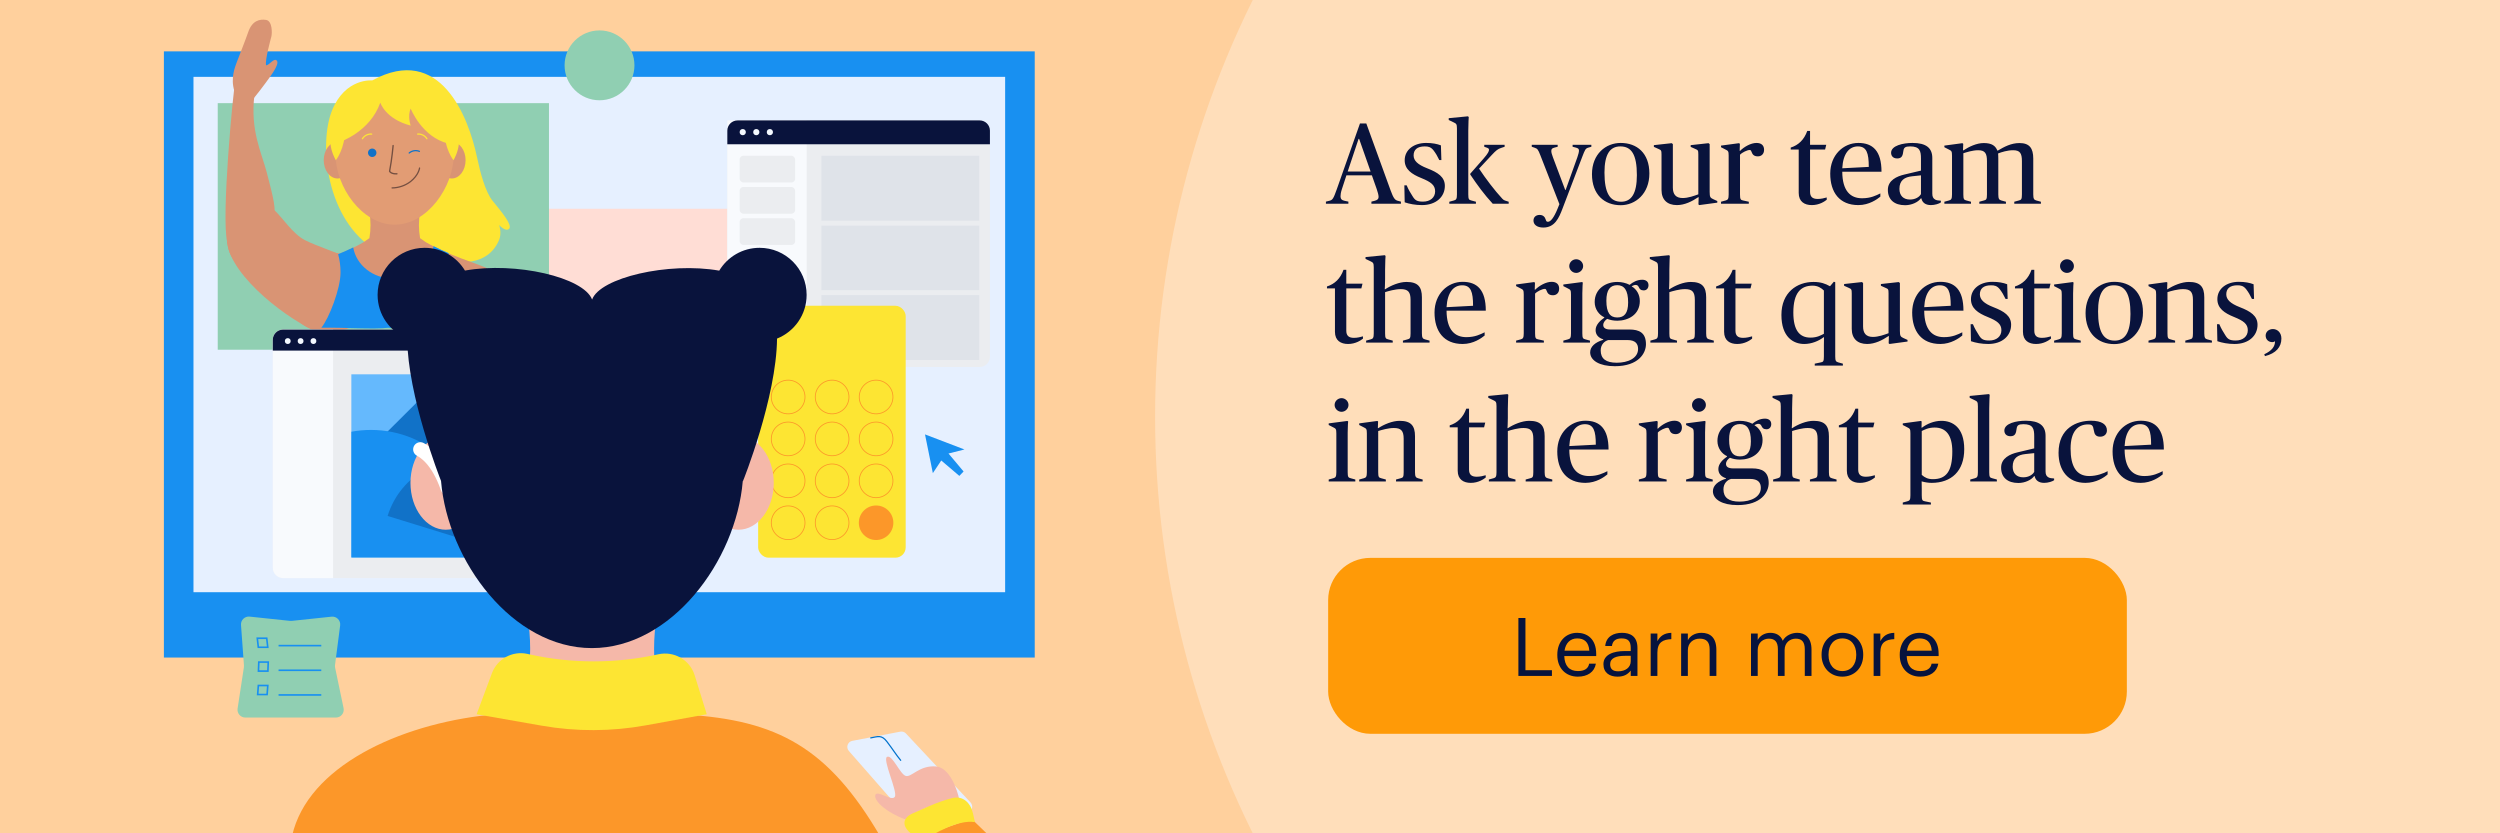 <svg width="1080" height="360" viewBox="0 0 1080 360" fill="none" xmlns="http://www.w3.org/2000/svg">
<rect x="0" y="0" width="1080" height="360" fill="#333333" stroke="none"/>
<g clip-path="url(#clip0_202_1673)">
<rect width="1080" height="360" fill="#FFD09D"/>
<circle cx="904" cy="180" r="405" fill="#FFDEBA"/>
<rect x="70.8" y="22.193" width="376.201" height="261.867" fill="#1890F1"/>
<rect x="83.582" y="33.201" width="350.635" height="222.631" fill="#E6F0FF"/>
<rect x="228.985" y="90.189" width="97.29" height="76.696" fill="#FFDDD5"/>
<path d="M397.053 356.775L418.026 351.052C419.961 350.523 420.64 348.127 419.269 346.662L391.379 316.873C390.754 316.206 389.832 315.906 388.935 316.078L368.204 320.04C366.182 320.426 365.345 322.862 366.701 324.41L394.349 355.961C395.021 356.728 396.071 357.044 397.053 356.775Z" fill="#E6F0FF"/>
<path d="M376.165 318.767C379.183 318.235 380.797 317.297 383.14 320.371C385.981 324.1 387.017 325.945 389.088 328.449" stroke="#0071CC" stroke-width="0.533" stroke-linecap="round"/>
<rect x="314.203" y="52.02" width="113.446" height="106.522" rx="4.438" fill="#EBEDF0"/>
<rect x="314.203" y="52.02" width="34.265" height="106.522" fill="#F8FAFD"/>
<path d="M314.203 56.458C314.203 54.007 316.19 52.02 318.642 52.02H423.211C425.662 52.02 427.649 54.007 427.649 56.458V62.317H314.203V56.458Z" fill="#09133C"/>
<rect x="354.858" y="97.469" width="68.174" height="27.873" fill="#DFE3E9"/>
<rect x="354.858" y="67.287" width="68.174" height="28.051" fill="#DFE3E9"/>
<rect x="319.528" y="67.287" width="23.968" height="11.54" rx="1.598" fill="#EBEDF0"/>
<rect x="319.528" y="80.781" width="23.968" height="11.54" rx="1.598" fill="#EBEDF0"/>
<rect x="319.528" y="94.273" width="23.968" height="11.54" rx="1.598" fill="#EBEDF0"/>
<rect x="354.858" y="127.473" width="68.174" height="28.051" fill="#DFE3E9"/>
<circle cx="332.577" cy="57.08" r="1.332" fill="#F4F9FF"/>
<circle cx="326.718" cy="57.08" r="1.332" fill="#F4F9FF"/>
<circle cx="320.86" cy="57.08" r="1.332" fill="#F4F9FF"/>
<rect x="94.059" y="44.562" width="143.095" height="106.522" fill="#90CFB2"/>
<circle cx="258.989" cy="28.229" r="15.091" fill="#90CFB2"/>
<rect x="327.52" y="132.088" width="63.736" height="108.83" rx="4.438" fill="#FDE533"/>
<circle cx="378.473" cy="171.501" r="7.279" stroke="#FC9729" stroke-width="0.355"/>
<circle cx="378.473" cy="189.609" r="7.279" stroke="#FC9729" stroke-width="0.355"/>
<circle cx="378.473" cy="207.718" r="7.279" stroke="#FC9729" stroke-width="0.355"/>
<circle cx="378.473" cy="225.828" r="7.457" fill="#FC9729"/>
<circle cx="340.479" cy="171.501" r="7.279" stroke="#FC9729" stroke-width="0.355"/>
<circle cx="340.479" cy="189.609" r="7.279" stroke="#FC9729" stroke-width="0.355"/>
<circle cx="340.479" cy="207.718" r="7.279" stroke="#FC9729" stroke-width="0.355"/>
<circle cx="340.479" cy="225.828" r="7.279" stroke="#FC9729" stroke-width="0.355"/>
<circle cx="359.476" cy="171.501" r="7.279" stroke="#FC9729" stroke-width="0.355"/>
<circle cx="359.476" cy="189.609" r="7.279" stroke="#FC9729" stroke-width="0.355"/>
<circle cx="359.476" cy="207.718" r="7.279" stroke="#FC9729" stroke-width="0.355"/>
<circle cx="359.476" cy="225.828" r="7.279" stroke="#FC9729" stroke-width="0.355"/>
<path d="M104.114 269.975C103.962 267.878 105.743 266.154 107.833 266.375L125.304 268.222C125.539 268.247 125.777 268.247 126.013 268.222L143.247 266.4C145.414 266.171 147.226 268.027 146.946 270.188L144.728 287.312C144.679 287.686 144.694 288.066 144.771 288.435L148.422 305.918C148.86 308.013 147.261 309.98 145.12 309.98H105.973C103.907 309.98 102.327 308.14 102.638 306.098L105.362 288.252C105.4 288.003 105.41 287.75 105.392 287.498L104.114 269.975Z" fill="#90CFB2"/>
<path d="M399.599 187.656L402.991 204.391L406.622 198.938L414.436 205.587L416.264 203.678L409.752 195.92L416.642 194.173L399.599 187.656Z" fill="#1890F1"/>
<path d="M160.817 34.744C160.817 34.744 149.113 33.541 143.399 47.819C137.686 62.098 140.662 95.174 162.64 108.26C184.618 121.346 196.339 112.835 196.339 112.835C196.339 112.835 210.398 115.984 215.607 103.669C216.898 100.614 215.607 97.181 215.607 97.181C215.607 97.181 218.378 100.309 219.891 98.873C221.481 97.353 217.192 92.141 212.781 86.729C209.7 82.953 207.455 74.563 206.059 67.876C202.434 50.692 190.243 18.614 160.817 34.744Z" fill="#FDE533"/>
<path d="M210.367 115.85C206.345 113.907 193.541 110.258 183.884 104.573L181.463 102.884C180.814 99.154 180.814 95.341 181.463 91.612C181.463 91.612 174.815 89.856 170.521 91.22C166.217 89.856 159.579 91.612 159.579 91.612C160.226 95.341 160.226 99.154 159.579 102.884L157.158 104.573C147.496 110.258 134.692 113.907 130.665 115.85C126.637 117.793 126.033 127.635 127.739 132.619C129.152 136.737 160.011 133.795 170.516 132.448C181.042 133.795 211.885 136.737 213.298 132.619C215.004 127.635 214.395 117.793 210.367 115.85Z" fill="#D99474"/>
<path d="M195.18 77.107C198.47 77.107 201.137 73.569 201.137 69.203C201.137 64.838 198.47 61.299 195.18 61.299C191.889 61.299 189.222 64.838 189.222 69.203C189.222 73.569 191.889 77.107 195.18 77.107Z" fill="#D99474"/>
<path d="M145.806 77.107C149.096 77.107 151.763 73.569 151.763 69.203C151.763 64.838 149.096 61.299 145.806 61.299C142.515 61.299 139.848 64.838 139.848 69.203C139.848 73.569 142.515 77.107 145.806 77.107Z" fill="#D99474"/>
<path d="M196.038 66.607C196.038 80.716 184.604 97.051 170.49 97.051C156.376 97.051 144.947 80.738 144.947 66.607C144.897 63.222 145.521 59.861 146.783 56.718C148.044 53.577 149.918 50.717 152.295 48.305C154.672 45.894 157.505 43.979 160.629 42.672C163.753 41.364 167.106 40.691 170.492 40.691C173.879 40.691 177.232 41.364 180.356 42.672C183.48 43.979 186.313 45.894 188.69 48.305C191.067 50.717 192.941 53.577 194.202 56.718C195.464 59.861 196.088 63.222 196.038 66.607Z" fill="#E29C74"/>
<path d="M158.974 65.993C158.973 66.355 159.079 66.708 159.279 67.009C159.479 67.31 159.764 67.545 160.098 67.684C160.432 67.824 160.799 67.861 161.154 67.791C161.509 67.721 161.835 67.547 162.091 67.292C162.347 67.037 162.522 66.711 162.593 66.357C162.664 66.002 162.628 65.635 162.49 65.301C162.351 64.967 162.117 64.681 161.817 64.48C161.516 64.279 161.163 64.172 160.801 64.172C160.561 64.171 160.324 64.218 160.102 64.309C159.88 64.4 159.679 64.534 159.509 64.703C159.339 64.873 159.205 65.073 159.113 65.295C159.021 65.516 158.974 65.753 158.974 65.993Z" fill="#1172C8"/>
<path fill-rule="evenodd" clip-rule="evenodd" d="M160.546 58.199C159.809 58.141 159.07 58.286 158.409 58.616C157.747 58.947 157.188 59.451 156.792 60.075C156.71 60.204 156.539 60.242 156.41 60.16C156.281 60.078 156.242 59.907 156.324 59.778C156.775 59.069 157.41 58.497 158.161 58.121C158.912 57.746 159.751 57.582 160.588 57.647C160.741 57.658 160.855 57.791 160.843 57.944C160.831 58.096 160.698 58.21 160.546 58.199Z" fill="#FDE533"/>
<path fill-rule="evenodd" clip-rule="evenodd" d="M180.396 57.645C181.233 57.579 182.071 57.743 182.822 58.119C183.572 58.494 184.206 59.068 184.655 59.777C184.737 59.906 184.698 60.077 184.569 60.159C184.44 60.24 184.269 60.202 184.187 60.073C183.792 59.449 183.234 58.944 182.574 58.614C181.914 58.283 181.175 58.139 180.439 58.197C180.287 58.209 180.153 58.095 180.141 57.943C180.13 57.79 180.243 57.657 180.396 57.645Z" fill="#FDE533"/>
<path fill-rule="evenodd" clip-rule="evenodd" d="M176.591 65.886C177.232 65.344 178.008 64.986 178.837 64.852C179.665 64.719 180.515 64.813 181.293 65.126C181.435 65.183 181.504 65.345 181.446 65.487C181.389 65.628 181.228 65.697 181.086 65.64C180.401 65.365 179.654 65.281 178.925 65.399C178.196 65.517 177.513 65.831 176.949 66.308C176.832 66.407 176.658 66.392 176.559 66.276C176.46 66.159 176.475 65.985 176.591 65.886Z" fill="#1172C8"/>
<path fill-rule="evenodd" clip-rule="evenodd" d="M181.274 72.301C181.426 72.317 181.536 72.453 181.52 72.605L181.244 72.576C181.52 72.605 181.52 72.605 181.52 72.605L181.52 72.607L181.519 72.61L181.518 72.619C181.517 72.626 181.516 72.636 181.514 72.65C181.51 72.676 181.505 72.713 181.496 72.761C181.479 72.858 181.45 72.995 181.405 73.168C181.313 73.515 181.154 74.002 180.877 74.58C180.325 75.736 179.309 77.248 177.455 78.703L177.45 78.706C175.121 80.459 172.294 81.424 169.379 81.463C169.226 81.465 169.1 81.343 169.098 81.19C169.096 81.037 169.219 80.911 169.371 80.909C172.168 80.872 174.88 79.946 177.115 78.266C178.896 76.868 179.859 75.426 180.378 74.341C180.637 73.798 180.786 73.344 180.869 73.028C180.911 72.87 180.936 72.746 180.951 72.664C180.958 72.623 180.963 72.592 180.966 72.572C180.967 72.562 180.968 72.555 180.969 72.551L180.969 72.547C180.985 72.395 181.122 72.284 181.274 72.301Z" fill="#744F41"/>
<path d="M145.08 69.209C145.08 69.209 149.067 64.398 149.161 55.492C149.255 46.586 137.871 56.3 145.08 69.209Z" fill="#FDE533"/>
<path d="M195.916 69.209C195.916 69.209 191.924 64.398 191.83 55.492C191.736 46.586 203.125 56.3 195.916 69.209Z" fill="#FDE533"/>
<path fill-rule="evenodd" clip-rule="evenodd" d="M169.845 62.583C170.006 62.597 170.126 62.738 170.113 62.9L169.82 62.875L169.528 62.851C169.541 62.69 169.683 62.57 169.845 62.583ZM168.613 73.928C169.124 71.245 169.497 68.507 169.744 66.433C169.868 65.38 169.961 64.498 170.022 63.878C170.052 63.568 170.075 63.324 170.09 63.157C170.098 63.074 170.103 63.009 170.107 62.966L170.111 62.917L170.113 62.9C170.113 62.9 170.113 62.9 169.82 62.875L169.528 62.851L169.527 62.867L169.522 62.915C169.519 62.958 169.513 63.021 169.506 63.104C169.491 63.27 169.468 63.512 169.438 63.82C169.377 64.437 169.285 65.316 169.161 66.363C168.912 68.46 168.534 71.229 168.015 73.929C168.003 73.99 168.011 74.053 168.037 74.109L168.303 73.985C168.037 74.109 168.037 74.109 168.037 74.109L168.038 74.11L168.038 74.111L168.039 74.113L168.043 74.12C168.045 74.124 168.048 74.13 168.052 74.138C168.06 74.152 168.07 74.171 168.084 74.193C168.112 74.237 168.152 74.297 168.209 74.366C168.323 74.503 168.501 74.677 168.765 74.843C169.295 75.176 170.152 75.462 171.498 75.385C171.66 75.375 171.784 75.237 171.774 75.075C171.765 74.913 171.626 74.79 171.465 74.799C170.219 74.871 169.487 74.604 169.077 74.346C168.87 74.216 168.739 74.085 168.662 73.992C168.642 73.968 168.626 73.947 168.613 73.928Z" fill="#744F41"/>
<path d="M146.823 61.304C146.823 61.304 159.869 57.014 164.276 44.338C164.276 44.338 166.491 51.412 177.416 54.257C177.416 54.257 175.943 50.123 177.416 46.912C177.416 46.912 182.283 59.294 193.673 62.007C205.062 64.719 194.686 45.622 188.623 41.77C182.56 37.917 178.318 36.44 171.458 36.44C164.597 36.44 147.92 44.465 145.904 55.636C143.889 66.806 146.823 61.304 146.823 61.304Z" fill="#FDE533"/>
<path d="M142.378 108.973C132.413 108.803 124.197 116.742 124.027 126.706C123.856 136.671 131.66 143.434 141.625 143.604C151.589 143.775 159.941 137.289 160.111 127.324C160.282 117.36 152.342 109.144 142.378 108.973Z" fill="#D99474"/>
<circle r="4.744" transform="matrix(-0.779 -0.627 -0.627 0.779 105.983 38.036)" fill="#D99474"/>
<path d="M99.956 97.64C96.313 104.087 98.672 112.314 105.223 116.016C111.775 119.717 120.038 117.492 123.681 111.046C127.324 104.599 124.965 96.372 118.414 92.67C111.862 88.969 103.598 91.194 99.956 97.64Z" fill="#D99474"/>
<path d="M131.846 103.798C136.955 106.367 146.363 109.379 150.633 111.56C150.746 125.609 148.472 148.614 135.1 142.453C121.728 136.292 96.581 116.471 98.09 101.872L118.127 90.381C122.12 93.997 126.394 101.057 131.846 103.798Z" fill="#D99474"/>
<path d="M99.415 106.236C94.899 107.267 99.178 55.305 101.205 38.016L109.922 41.015C108.009 56.319 113.015 66.023 115.206 74.372C117.929 84.744 119.868 92.176 117.648 92.837L99.415 106.236Z" fill="#D99474"/>
<path d="M117.235 15.784C116.949 16.905 114.391 26.033 114.951 28.227C116.482 28.129 118.358 24.821 119.599 26.199C121.081 27.845 115.615 34.507 114.576 36.049C113.745 37.283 110.754 41.042 109.363 42.767L101.241 39.289C99.478 33.661 101.656 28.665 102.241 26.993C102.825 25.32 105.55 18.685 107.263 13.771C108.975 8.858 112.205 8.175 114.95 8.603C117.695 9.031 117.592 14.384 117.235 15.784Z" fill="#D99474"/>
<path d="M192.682 117.752C192.674 114.915 193.06 112.091 193.827 109.36C191.642 108.433 189.429 107.423 187.288 106.324C186.26 114.228 178.869 120.355 169.897 120.355C161.14 120.355 153.888 114.516 152.588 106.89C150.441 107.95 148.24 108.922 146.088 109.81C146.773 112.401 147.117 115.071 147.111 117.752C147.111 124.595 142.171 137.568 138.797 141.586C148.837 141.409 161.665 142.369 167.723 141.586C173.542 142.341 191.987 141.359 201.822 141.586C198.443 137.596 192.682 124.579 192.682 117.752Z" fill="#1890F1"/>
<path d="M111.596 279.622L111.145 275.716H115.224L115.675 279.622H111.596Z" stroke="#1890F1" stroke-width="0.71"/>
<path d="M111.648 289.919L111.799 286.013H115.881L115.731 289.919H111.648Z" stroke="#1890F1" stroke-width="0.71"/>
<path d="M111.307 300.038L111.608 296.132H115.689L115.389 300.038H111.307Z" stroke="#1890F1" stroke-width="0.71"/>
<path d="M120.333 278.91H138.797" stroke="#1890F1" stroke-width="0.71"/>
<path d="M120.333 289.562H138.797" stroke="#1890F1" stroke-width="0.71"/>
<path d="M120.333 300.217H138.797" stroke="#1890F1" stroke-width="0.71"/>
<rect x="117.847" y="142.387" width="113.563" height="107.347" rx="4.438" fill="#EBEDF0"/>
<path d="M117.847 146.825C117.847 144.374 119.834 142.387 122.285 142.387H143.885V249.734H122.285C119.834 249.734 117.847 247.746 117.847 245.295V146.825Z" fill="#F8FAFD"/>
<path d="M117.847 146.825C117.847 144.374 119.834 142.387 122.285 142.387H231.409V151.458H117.847V146.825Z" fill="#09133C"/>
<rect x="151.782" y="161.705" width="122.298" height="79.124" fill="#65B9FD"/>
<path d="M191.068 199.733L180.838 209.921L153.629 200.166L191.068 162.883C201.274 173.046 201.274 189.569 191.068 199.733Z" fill="#1172C8"/>
<path fill-rule="evenodd" clip-rule="evenodd" d="M205.482 240.832H151.803V186.507C154.551 185.996 157.384 185.729 160.28 185.729C185.732 185.729 206.365 206.361 206.365 231.813C206.365 234.9 206.061 237.915 205.482 240.832Z" fill="#1890F1"/>
<path d="M234.041 243.476C235.392 239.103 235.87 234.508 235.445 229.951C235.021 225.394 233.703 220.965 231.567 216.918C229.432 212.87 226.519 209.283 222.997 206.361C219.475 203.439 215.412 201.239 211.039 199.887C206.667 198.535 202.071 198.058 197.514 198.483C192.957 198.907 188.529 200.225 184.481 202.361C180.434 204.496 176.846 207.409 173.924 210.931C171.002 214.453 168.802 218.516 167.451 222.889L200.746 233.182L234.041 243.476Z" fill="#1172C8"/>
<circle cx="135.403" cy="147.342" r="1.26" fill="#F4F9FF"/>
<circle cx="129.859" cy="147.342" r="1.26" fill="#F4F9FF"/>
<circle cx="124.315" cy="147.342" r="1.26" fill="#F4F9FF"/>
<path d="M253.119 419.875L369.374 393.425L384.774 369.366C361.961 326.935 340.834 312.909 303.285 309.261L253.119 304.299L207.504 309.261C168.712 314.241 130.364 333.237 125.659 363.862L136.887 393.425L253.119 419.875Z" fill="#FC9729"/>
<path d="M294.674 301.799C293.086 300.932 291.526 300.051 290.008 299.156L283.811 294.809C282.148 285.216 282.148 275.407 283.811 265.814C283.811 265.814 266.792 261.296 255.801 264.791C244.767 261.296 227.791 265.814 227.791 265.814C229.444 275.408 229.444 285.215 227.791 294.809L221.579 299.156C220.062 300.065 218.501 300.946 216.913 301.813L255.787 290.448L294.674 301.799Z" fill="#F5B8A9"/>
<path d="M318.997 228.846C327.429 228.846 334.265 219.784 334.265 208.606C334.265 197.429 327.429 188.367 318.997 188.367C310.564 188.367 303.729 197.429 303.729 208.606C303.729 219.784 310.564 228.846 318.997 228.846Z" fill="#F5B8A9"/>
<path d="M192.59 228.846C201.023 228.846 207.859 219.784 207.859 208.606C207.859 197.429 201.023 188.367 192.59 188.367C184.158 188.367 177.322 197.429 177.322 208.606C177.322 219.784 184.158 228.846 192.59 228.846Z" fill="#F5B8A9"/>
<path d="M181.583 194.137C183.181 195.024 189.04 198.22 193.389 210.736" stroke="white" stroke-width="6.214" stroke-linecap="round"/>
<path d="M183.448 107.055C190.833 107.055 197.299 110.993 200.859 116.884C222.751 112.95 252.182 119.808 255.789 129.414C259.14 120.008 288.726 113.033 310.709 116.918C314.265 111.008 320.741 107.055 328.141 107.055C339.367 107.055 348.469 116.156 348.469 127.383C348.469 135.945 343.175 143.27 335.683 146.266C335.427 171.773 321.009 207.821 320.966 207.821C320.937 207.824 320.908 207.828 320.878 207.831C317.963 242.493 289.895 279.976 255.706 279.976C221.487 279.976 193.399 242.479 190.525 207.748C189.815 205.952 176.155 171.102 175.906 146.266C168.414 143.27 163.12 135.945 163.12 127.383C163.12 116.156 172.221 107.055 183.448 107.055Z" fill="#09133C"/>
<path d="M212.509 290.84C214.83 284.612 221.387 281.05 227.875 282.491L228.774 282.691C247.037 286.75 266.142 286.711 284.406 282.653C291.17 281.15 298.03 285.068 300.085 291.685L305.326 308.56L278.968 313.352C264.109 316.054 248.889 316.101 234.014 313.491L205.905 308.56L212.509 290.84Z" fill="#FDE533"/>
<path d="M414.423 345.486C402.918 346.48 394.184 351.581 391.254 354.008C383.354 351.256 377.495 346.107 378.116 343.533C378.738 340.959 385.129 346.373 386.549 344.243C387.97 342.113 380.957 327.821 383.265 326.933C385.573 326.046 388.769 334.39 391.254 335.189C393.74 335.988 397.113 330.484 404.392 331.105C410.215 331.602 413.506 340.899 414.423 345.486Z" fill="#F5B8A9"/>
<path d="M430.401 364.039L420.814 354.807L419.483 353.742L401.108 360.222L398.622 364.039H430.401Z" fill="#FC9729"/>
<path d="M401.019 348.415C404.91 346.696 408.426 345.514 411.293 344.781C415.918 343.6 419.283 346.739 420.326 351.397L421.169 355.162C413.926 353.954 403.475 360.103 398.001 363.595L393.611 360.12C389.655 356.988 389.663 353.429 394.276 351.385C396.143 350.558 398.389 349.577 401.019 348.415Z" fill="#FDE533"/>
<rect x="573.76" y="241" width="345.04" height="76" rx="18.24" fill="#FF9A07"/>
<path d="M655.945 292H670.435V289.515H658.99V266.975H655.945V292ZM681.613 292.315C685.743 292.315 688.788 290.39 689.418 286.715H686.513C686.128 288.85 684.483 289.9 681.648 289.9C677.903 289.9 675.908 287.59 675.768 283.425H689.558V282.48C689.558 275.935 685.568 273.38 681.333 273.38C676.293 273.38 672.758 277.23 672.758 282.76V283.04C672.758 288.675 676.433 292.315 681.613 292.315ZM675.873 281.08C676.363 277.825 678.358 275.795 681.333 275.795C684.343 275.795 686.303 277.3 686.583 281.08H675.873ZM698.772 292.315C701.467 292.315 703.112 291.405 704.477 289.69V292H707.382V279.925C707.382 274.815 704.197 273.38 700.697 273.38C697.162 273.38 693.837 274.92 693.452 279.085H696.357C696.637 276.845 698.037 275.795 700.557 275.795C703.357 275.795 704.477 277.02 704.477 279.925V281.255H701.852C697.162 281.255 692.682 282.69 692.682 286.925C692.682 290.67 695.377 292.315 698.772 292.315ZM699.052 290.005C696.497 290.005 695.587 288.815 695.587 286.925C695.587 284.23 698.282 283.32 701.957 283.32H704.477V285.595C704.477 288.43 702.132 290.005 699.052 290.005ZM713.088 292H715.993V281.955C715.993 277.44 718.338 276.285 722.013 276.11V273.38C718.723 273.485 717.148 274.92 715.993 276.985V273.695H713.088V292ZM726.247 292H729.152V280.905C729.152 277.615 731.567 275.9 734.262 275.9C737.202 275.9 738.567 277.335 738.567 280.555V292H741.472V280.765C741.472 275.445 738.812 273.38 735.032 273.38C732.022 273.38 729.992 274.885 729.152 276.6V273.695H726.247V292ZM756.428 292H759.333V280.8C759.333 277.51 761.783 275.9 764.163 275.9C766.683 275.9 768.048 277.23 768.048 280.45V292H770.953V280.8C770.953 277.51 773.403 275.9 775.783 275.9C778.303 275.9 779.668 277.23 779.668 280.45V292H782.573V280.66C782.573 275.34 779.703 273.38 776.413 273.38C774.138 273.38 771.408 274.43 770.148 276.81C769.203 274.36 767.138 273.38 764.793 273.38C762.168 273.38 760.173 274.78 759.333 276.495V273.695H756.428V292ZM795.913 289.9C792.203 289.9 789.928 287.17 789.928 283.005V282.725C789.928 278.525 792.238 275.795 795.913 275.795C799.553 275.795 801.898 278.525 801.898 282.76V283.005C801.898 287.135 799.588 289.9 795.913 289.9ZM795.878 292.315C801.093 292.315 804.908 288.5 804.908 282.97V282.69C804.908 277.195 801.093 273.38 795.913 273.38C790.733 273.38 786.918 277.23 786.918 282.725V283.005C786.918 288.36 790.663 292.315 795.878 292.315ZM809.406 292H812.311V281.955C812.311 277.44 814.656 276.285 818.331 276.11V273.38C815.041 273.485 813.466 274.92 812.311 276.985V273.695H809.406V292ZM829.543 292.315C833.673 292.315 836.718 290.39 837.348 286.715H834.443C834.058 288.85 832.413 289.9 829.578 289.9C825.833 289.9 823.838 287.59 823.698 283.425H837.488V282.48C837.488 275.935 833.498 273.38 829.263 273.38C824.223 273.38 820.688 277.23 820.688 282.76V283.04C820.688 288.675 824.363 292.315 829.543 292.315ZM823.803 281.08C824.293 277.825 826.288 275.795 829.263 275.795C832.273 275.795 834.233 277.3 834.513 281.08H823.803Z" fill="#07133D"/>
<path d="M572.8 88H582.5V87.1L580.85 86.75C579.65 86.5 579.1 85.95 579.1 84.8C579.1 84.1 579.25 83.05 579.7 81.7L581.65 75.75H592.65L594.75 81.7C595.2 83 595.55 84.3 595.55 85.05C595.55 85.9 595.15 86.4 593.85 86.75L592.45 87.1V88H605.2V87.1L603.85 86.75C602.6 86.4 602 85.7 600.7 82.15L590.25 53.35H587.5L577.55 81.6C576 86 575.65 86.4 574.25 86.75L572.8 87.1V88ZM586.9 60H587.15L592.1 74.1H582.2L586.9 60ZM614.277 88.6C620.427 88.6 624.177 85 624.177 80.3C624.177 76.45 621.177 74.5 616.527 72.7C612.427 71.1 610.677 69.4 610.677 67.15C610.677 64.7 612.227 63.25 615.477 63.25C616.977 63.25 618.077 63.45 619.277 64.95C620.227 66.2 620.977 67.45 621.777 69.15H622.677L622.477 62.8C620.777 62.15 618.777 61.75 616.077 61.75C610.927 61.75 606.827 64.6 606.827 69.25C606.827 73.15 609.827 75.25 614.077 76.95C618.127 78.6 619.977 79.95 619.977 82.65C619.977 85.4 617.777 87.1 614.777 87.1C612.177 87.1 611.327 86.55 610.277 84.85C609.277 83.25 608.477 82 607.677 80.05H606.677L606.827 87.4C608.827 88.1 611.477 88.6 614.277 88.6ZM644.85 88H651.75V87.15L650.35 86.7C649.8 86.55 649.45 86.35 649 85.85C645.65 82.25 641.8 77.15 638.95 72.85L644.4 67C646.35 64.9 647.1 64.35 648.5 63.9L650 63.4V62.55H641.2V63.4L641.9 63.65C642.9 63.95 643.25 64.2 643.25 64.7C643.25 65.3 642.9 66.2 640.95 68.45L635.15 75.05V75.4C638.35 80.15 641.05 83.85 644.85 88ZM626.1 88H637.6V87.15L635.6 86.6C634.6 86.35 634.3 86.1 634.3 84V56.5C634.3 53.15 634.5 50.55 634.5 50.55L634.15 50.25L625.85 51.05V51.85L627.95 52.85C629.05 53.4 629.4 53.5 629.4 55.5V84C629.4 85.95 629.05 86.35 628.1 86.6L626.1 87.15V88ZM666.716 98.3C671.666 98.3 673.466 94.2 675.066 89.95L683.566 67.65C684.666 64.8 684.916 64.15 686.066 63.8L687.466 63.4V62.55H679.366V63.4L680.716 63.75C681.616 64 682.116 64.2 682.116 65.05C682.116 65.65 681.866 66.65 681.416 67.95L676.366 82.05H676.166L670.866 67.95C670.416 66.75 670.166 65.9 670.166 65.25C670.166 64.35 670.466 64.05 671.566 63.75L672.916 63.4V62.55H661.716V63.4L662.916 63.8C664.216 64.25 664.416 64.5 665.466 67.15L673.666 88.2L672.916 90.05C671.266 94.15 669.816 95.8 668.766 95.8C668.116 95.8 668.016 95.65 667.766 94.9C667.416 93.75 666.666 92.85 665.116 92.85C663.566 92.85 662.466 93.75 662.466 95.3C662.466 96.95 663.866 98.3 666.716 98.3ZM700.13 88.65C706.53 88.65 712.53 83.7 712.53 74.95C712.53 66.1 707.13 61.75 700.13 61.75C693.73 61.75 687.73 66.5 687.73 75.25C687.73 84.1 693.13 88.65 700.13 88.65ZM700.33 87.15C695.53 87.15 693.13 83.5 693.13 74.55C693.13 66.6 695.53 63.25 699.98 63.25C704.78 63.25 707.13 66.7 707.13 75.65C707.13 83.6 704.78 87.15 700.33 87.15ZM724.424 88.6C727.824 88.6 731.024 86.95 733.624 85.2H733.824L733.724 88.3L734.074 88.6L741.874 87.55V86.85L740.024 86C738.874 85.45 738.574 85.15 738.574 82.9V62.25L738.074 61.85L730.374 62.7V63.45L732.374 64.35C733.524 64.85 733.674 64.9 733.674 66.75V83.95C731.874 84.6 729.324 85.55 726.924 85.55C723.974 85.55 722.674 83.95 722.674 81.05V62.25L722.174 61.85L714.474 62.7V63.45L716.474 64.35C717.574 64.85 717.774 64.9 717.774 66.75V82.05C717.774 86.3 720.274 88.6 724.424 88.6ZM743.482 88H755.482V87.15L752.982 86.6C751.982 86.4 751.682 86.1 751.682 84V66.85C752.582 65.85 754.832 64.8 755.832 64.8C756.282 64.8 756.432 64.95 756.682 65.65C757.082 66.7 757.632 67.55 759.432 67.55C760.882 67.55 762.082 66.55 762.082 64.7C762.082 62.8 760.882 61.75 758.832 61.75C756.382 61.75 753.482 63.4 751.732 65.15H751.532L751.632 62.15L751.282 61.85L743.482 62.9V63.6L745.332 64.55C746.532 65.15 746.782 65.25 746.782 67.25V84C746.782 85.95 746.432 86.35 745.482 86.6L743.482 87.15V88ZM782.692 88.6C785.992 88.6 788.242 87 789.142 86.3V85.3C788.142 85.6 786.692 85.95 785.242 85.95C782.992 85.95 781.942 85 781.942 82.85V64.6H788.442L788.942 62.55H781.942V56.55H780.742C779.392 60.35 776.942 62.7 773.592 63.75V64.6H777.042V83.35C777.042 87.15 779.592 88.6 782.692 88.6ZM802.81 88.6C807.51 88.6 810.96 86.05 812.31 84.95V83.55C810.46 84.45 808.16 85.65 804.41 85.65C799.36 85.65 795.91 82.45 795.86 74.2H812.81C812.81 65.15 809.01 61.75 802.81 61.75C796.31 61.75 790.66 67 790.66 75C790.66 83.1 794.66 88.6 802.81 88.6ZM802.61 63.25C806.36 63.25 807.31 66.1 807.31 72.1L795.86 72.7C796.21 66.2 798.96 63.25 802.61 63.25ZM823.005 88.65C825.855 88.65 828.605 87.35 829.805 85.7H830.055C830.355 87.35 831.655 88.6 834.155 88.6C835.855 88.6 837.705 88 838.455 87.45V86.7C837.405 86.65 836.605 86.55 836.055 86.25C835.105 85.75 834.755 84.95 834.755 83.65V68.25C834.755 63.95 832.105 61.75 826.205 61.75C822.105 61.75 816.955 62.9 816.955 66C816.955 67.25 817.705 68.45 819.605 68.45C821.755 68.45 822.005 67 822.255 65.2C822.455 63.75 823.055 63.25 825.205 63.25C829.355 63.25 829.855 65.2 829.855 68.55V73.7L822.705 75.4C819.455 76.15 815.555 77.9 815.555 82C815.555 86.3 818.405 88.65 823.005 88.65ZM825.105 86.2C822.255 86.2 820.555 84.5 820.555 81.6C820.555 77.85 822.805 76.5 826.055 76.15L829.855 75.75V83.85C829.155 85.1 827.455 86.2 825.105 86.2ZM839.967 88H851.467V87.15L849.467 86.6C848.467 86.35 848.167 86.1 848.167 84V66.2C849.617 65.75 852.167 64.9 854.567 64.9C857.567 64.9 858.367 66.3 858.367 69.6V84C858.367 86.1 858.067 86.35 857.067 86.6L855.067 87.15V88H866.567V87.15L864.567 86.6C863.667 86.35 863.267 85.95 863.267 84V68.5C863.267 67.4 863.217 66.8 863.167 66.3C864.667 65.7 867.267 64.9 869.667 64.9C872.667 64.9 873.467 66.25 873.467 69.6V84C873.467 86.1 873.167 86.35 872.167 86.6L870.167 87.15V88H881.667V87.15L879.667 86.6C878.767 86.35 878.367 85.95 878.367 84V68.5C878.367 64 876.717 61.8 872.417 61.8C868.767 61.8 865.767 63.45 863.067 65.05H862.867C862.017 63 860.517 61.8 856.967 61.8C853.917 61.8 850.667 63.35 848.217 64.95H848.017L848.117 62.15L847.767 61.85L839.967 62.9V63.6L841.817 64.55C843.017 65.15 843.267 65.25 843.267 67.25V84C843.267 85.95 842.917 86.35 841.967 86.6L839.967 87.15V88ZM582.35 148.6C585.65 148.6 587.9 147 588.8 146.3V145.3C587.8 145.6 586.35 145.95 584.9 145.95C582.65 145.95 581.6 145 581.6 142.85V124.6H588.1L588.6 122.55H581.6V116.55H580.4C579.05 120.35 576.6 122.7 573.25 123.75V124.6H576.7V143.35C576.7 147.15 579.25 148.6 582.35 148.6ZM590.162 148H601.662V147.15L599.662 146.6C598.662 146.35 598.362 146.1 598.362 144V126.2C599.812 125.75 602.712 124.9 605.112 124.9C608.212 124.9 609.362 126.05 609.362 129.55V144C609.362 146.1 609.062 146.35 608.062 146.6L606.062 147.15V148H617.562V147.15L615.562 146.6C614.662 146.35 614.262 145.95 614.262 144V128.45C614.262 123.95 612.562 121.8 607.612 121.8C604.462 121.8 600.862 123.35 598.412 124.95H598.212C598.212 124.95 598.362 122.8 598.362 120.55V116.5C598.362 113.15 598.562 110.55 598.562 110.55L598.212 110.25L589.912 111.05V111.85L592.012 112.85C593.112 113.4 593.462 113.5 593.462 115.5V144C593.462 145.95 593.112 146.35 592.162 146.6L590.162 147.15V148ZM631.863 148.6C636.563 148.6 640.013 146.05 641.363 144.95V143.55C639.513 144.45 637.213 145.65 633.463 145.65C628.413 145.65 624.963 142.45 624.912 134.2H641.863C641.863 125.15 638.063 121.75 631.863 121.75C625.363 121.75 619.713 127 619.713 135C619.713 143.1 623.713 148.6 631.863 148.6ZM631.663 123.25C635.413 123.25 636.363 126.1 636.363 132.1L624.912 132.7C625.263 126.2 628.013 123.25 631.663 123.25ZM654.957 148H666.957V147.15L664.457 146.6C663.457 146.4 663.157 146.1 663.157 144V126.85C664.057 125.85 666.307 124.8 667.307 124.8C667.757 124.8 667.907 124.95 668.157 125.65C668.557 126.7 669.107 127.55 670.907 127.55C672.357 127.55 673.557 126.55 673.557 124.7C673.557 122.8 672.357 121.75 670.307 121.75C667.857 121.75 664.957 123.4 663.207 125.15H663.007L663.107 122.15L662.757 121.85L654.957 122.9V123.6L656.807 124.55C658.007 125.15 658.257 125.25 658.257 127.25V144C658.257 145.95 657.907 146.35 656.957 146.6L654.957 147.15V148ZM675.367 148H686.867V147.15L684.867 146.6C683.867 146.35 683.567 146.1 683.567 144V126.75C683.567 124.2 683.767 122.05 683.767 122.05L683.417 121.85L675.367 122.9V123.6L677.217 124.55C678.417 125.15 678.667 125.25 678.667 127.25V144C678.667 145.95 678.317 146.35 677.367 146.6L675.367 147.15V148ZM680.917 117.9C682.567 117.9 683.917 116.5 683.917 114.95C683.917 113.35 682.567 112 680.917 112C679.267 112 677.917 113.35 677.917 114.95C677.917 116.5 679.267 117.9 680.917 117.9ZM697.601 158.2C707.851 158.2 711.051 152.6 711.051 148.7C711.051 143.75 708.151 142.35 703.901 142.35H695.701C693.601 142.35 692.601 141.65 692.601 140.4C692.601 139.2 693.551 138.25 694.301 137.75C695.601 138.25 697.001 138.55 698.651 138.55C703.351 138.55 708.401 135.95 708.401 130.05C708.401 127.25 707.001 124.95 704.951 123.75V123.6C706.251 122.9 707.401 122.85 707.901 123.95C708.301 124.85 708.801 125.45 710.101 125.45C711.401 125.45 712.151 124.45 712.151 123.2C712.151 121.65 711.001 120.85 709.451 120.85C707.251 120.85 705.351 121.9 704.001 123.05C702.451 122.25 700.601 121.8 698.651 121.8C693.951 121.8 688.901 124.6 688.901 130.5C688.901 133.6 690.851 136.1 693.051 137.05V137.25C691.401 138.4 689.301 140.25 689.301 142.6C689.301 144.75 690.701 146 692.601 146.6V146.8C689.101 147.85 686.951 149.75 686.951 152.2C686.951 155.75 691.001 158.2 697.601 158.2ZM698.451 156.7C693.751 156.7 691.501 154.95 691.501 151.4C691.501 148.75 693.251 147.3 694.801 146.9H703.001C706.501 146.9 707.651 148.5 707.651 150.75C707.651 154.75 703.301 156.7 698.451 156.7ZM698.651 137.15C695.601 137.15 693.951 135.15 693.951 129.9C693.951 125.2 695.601 123.2 698.651 123.2C701.701 123.2 703.351 125.4 703.351 130.65C703.351 135.35 701.701 137.15 698.651 137.15ZM712.965 148H724.465V147.15L722.465 146.6C721.465 146.35 721.165 146.1 721.165 144V126.2C722.615 125.75 725.515 124.9 727.915 124.9C731.015 124.9 732.165 126.05 732.165 129.55V144C732.165 146.1 731.865 146.35 730.865 146.6L728.865 147.15V148H740.365V147.15L738.365 146.6C737.465 146.35 737.065 145.95 737.065 144V128.45C737.065 123.95 735.365 121.8 730.415 121.8C727.265 121.8 723.665 123.35 721.215 124.95H721.015C721.015 124.95 721.165 122.8 721.165 120.55V116.5C721.165 113.15 721.365 110.55 721.365 110.55L721.015 110.25L712.715 111.05V111.85L714.815 112.85C715.915 113.4 716.265 113.5 716.265 115.5V144C716.265 145.95 715.915 146.35 714.965 146.6L712.965 147.15V148ZM750.465 148.6C753.765 148.6 756.015 147 756.915 146.3V145.3C755.915 145.6 754.465 145.95 753.015 145.95C750.765 145.95 749.715 145 749.715 142.85V124.6H756.215L756.715 122.55H749.715V116.55H748.515C747.165 120.35 744.715 122.7 741.365 123.75V124.6H744.815V143.35C744.815 147.15 747.365 148.6 750.465 148.6ZM783.971 157.95H796.121V157.1L794.121 156.55C793.121 156.25 792.821 155.9 792.821 153.95V121.9L792.221 121.7L790.621 123.6H790.421C788.571 122.55 786.621 121.8 783.421 121.8C776.321 121.8 769.571 126.3 769.571 136.05C769.571 145.55 774.671 148.6 779.421 148.6C782.671 148.6 785.771 147.25 787.771 145.7H787.971C787.971 145.7 787.921 147.2 787.921 149.05V153.95C787.921 156.05 787.671 156.35 786.621 156.55L783.971 157.1V157.95ZM782.121 145.85C777.371 145.85 774.721 142.65 774.721 135.05C774.721 126.5 777.921 123.4 783.071 123.4C785.321 123.4 786.821 124.45 787.921 125.5V144.2C786.771 144.75 785.121 145.85 782.121 145.85ZM806.602 148.6C810.002 148.6 813.202 146.95 815.802 145.2H816.002L815.902 148.3L816.252 148.6L824.052 147.55V146.85L822.202 146C821.052 145.45 820.752 145.15 820.752 142.9V122.25L820.252 121.85L812.552 122.7V123.45L814.552 124.35C815.702 124.85 815.852 124.9 815.852 126.75V143.95C814.052 144.6 811.502 145.55 809.102 145.55C806.152 145.55 804.852 143.95 804.852 141.05V122.25L804.352 121.85L796.652 122.7V123.45L798.652 124.35C799.752 124.85 799.952 124.9 799.952 126.75V142.05C799.952 146.3 802.452 148.6 806.602 148.6ZM838.21 148.6C842.91 148.6 846.36 146.05 847.71 144.95V143.55C845.86 144.45 843.56 145.65 839.81 145.65C834.76 145.65 831.31 142.45 831.26 134.2H848.21C848.21 125.15 844.41 121.75 838.21 121.75C831.71 121.75 826.06 127 826.06 135C826.06 143.1 830.06 148.6 838.21 148.6ZM838.01 123.25C841.76 123.25 842.71 126.1 842.71 132.1L831.26 132.7C831.61 126.2 834.36 123.25 838.01 123.25ZM858.905 148.6C865.055 148.6 868.805 145 868.805 140.3C868.805 136.45 865.805 134.5 861.155 132.7C857.055 131.1 855.305 129.4 855.305 127.15C855.305 124.7 856.855 123.25 860.105 123.25C861.605 123.25 862.705 123.45 863.905 124.95C864.855 126.2 865.605 127.45 866.405 129.15H867.305L867.105 122.8C865.405 122.15 863.405 121.75 860.705 121.75C855.555 121.75 851.455 124.6 851.455 129.25C851.455 133.15 854.455 135.25 858.705 136.95C862.755 138.6 864.605 139.95 864.605 142.65C864.605 145.4 862.405 147.1 859.405 147.1C856.805 147.1 855.955 146.55 854.905 144.85C853.905 143.25 853.105 142 852.305 140.05H851.305L851.455 147.4C853.455 148.1 856.105 148.6 858.905 148.6ZM879.567 148.6C882.867 148.6 885.117 147 886.017 146.3V145.3C885.017 145.6 883.567 145.95 882.117 145.95C879.867 145.95 878.817 145 878.817 142.85V124.6H885.317L885.817 122.55H878.817V116.55H877.617C876.267 120.35 873.817 122.7 870.467 123.75V124.6H873.917V143.35C873.917 147.15 876.467 148.6 879.567 148.6ZM887.379 148H898.879V147.15L896.879 146.6C895.879 146.35 895.579 146.1 895.579 144V126.75C895.579 124.2 895.779 122.05 895.779 122.05L895.429 121.85L887.379 122.9V123.6L889.229 124.55C890.429 125.15 890.679 125.25 890.679 127.25V144C890.679 145.95 890.329 146.35 889.379 146.6L887.379 147.15V148ZM892.929 117.9C894.579 117.9 895.929 116.5 895.929 114.95C895.929 113.35 894.579 112 892.929 112C891.279 112 889.929 113.35 889.929 114.95C889.929 116.5 891.279 117.9 892.929 117.9ZM913.363 148.65C919.763 148.65 925.763 143.7 925.763 134.95C925.763 126.1 920.363 121.75 913.363 121.75C906.963 121.75 900.963 126.5 900.963 135.25C900.963 144.1 906.363 148.65 913.363 148.65ZM913.563 147.15C908.763 147.15 906.363 143.5 906.363 134.55C906.363 126.6 908.763 123.25 913.213 123.25C918.013 123.25 920.363 126.7 920.363 135.65C920.363 143.6 918.013 147.15 913.563 147.15ZM928.15 148H939.65V147.15L937.65 146.6C936.65 146.35 936.35 146.1 936.35 144V126.2C937.8 125.75 940.7 124.9 943.1 124.9C946.2 124.9 947.35 126.05 947.35 129.55V144C947.35 146.1 947.05 146.35 946.05 146.6L944.05 147.15V148H955.55V147.15L953.55 146.6C952.65 146.35 952.25 145.95 952.25 144V128.45C952.25 123.95 950.55 121.8 945.6 121.8C942.45 121.8 938.85 123.35 936.4 124.95H936.2L936.3 122.05L935.95 121.85L928.15 122.9V123.6L930 124.55C931.2 125.15 931.45 125.25 931.45 127.25V144C931.45 145.95 931.1 146.35 930.15 146.6L928.15 147.15V148ZM965.351 148.6C971.501 148.6 975.251 145 975.251 140.3C975.251 136.45 972.251 134.5 967.601 132.7C963.501 131.1 961.751 129.4 961.751 127.15C961.751 124.7 963.301 123.25 966.551 123.25C968.051 123.25 969.151 123.45 970.351 124.95C971.301 126.2 972.051 127.45 972.851 129.15H973.751L973.551 122.8C971.851 122.15 969.851 121.75 967.151 121.75C962.001 121.75 957.901 124.6 957.901 129.25C957.901 133.15 960.901 135.25 965.151 136.95C969.201 138.6 971.051 139.95 971.051 142.65C971.051 145.4 968.851 147.1 965.851 147.1C963.251 147.1 962.401 146.55 961.351 144.85C960.351 143.25 959.551 142 958.751 140.05H957.751L957.901 147.4C959.901 148.1 962.551 148.6 965.351 148.6ZM978.462 153.85C983.262 152.65 985.562 149.9 985.562 146.25C985.562 143.7 983.862 142.15 981.912 142.15C980.162 142.15 978.762 143.3 978.762 145C978.762 146.6 979.962 147.8 981.612 147.8C982.262 147.8 982.662 147.55 982.812 147.4C982.812 149.7 981.462 151.5 978.162 153.05L978.462 153.85ZM574 208H585.5V207.15L583.5 206.6C582.5 206.35 582.2 206.1 582.2 204V186.75C582.2 184.2 582.4 182.05 582.4 182.05L582.05 181.85L574 182.9V183.6L575.85 184.55C577.05 185.15 577.3 185.25 577.3 187.25V204C577.3 205.95 576.95 206.35 576 206.6L574 207.15V208ZM579.55 177.9C581.2 177.9 582.55 176.5 582.55 174.95C582.55 173.35 581.2 172 579.55 172C577.9 172 576.55 173.35 576.55 174.95C576.55 176.5 577.9 177.9 579.55 177.9ZM587.184 208H598.684V207.15L596.684 206.6C595.684 206.35 595.384 206.1 595.384 204V186.2C596.834 185.75 599.734 184.9 602.134 184.9C605.234 184.9 606.384 186.05 606.384 189.55V204C606.384 206.1 606.084 206.35 605.084 206.6L603.084 207.15V208H614.584V207.15L612.584 206.6C611.684 206.35 611.284 205.95 611.284 204V188.45C611.284 183.95 609.584 181.8 604.634 181.8C601.484 181.8 597.884 183.35 595.434 184.95H595.234L595.334 182.05L594.984 181.85L587.184 182.9V183.6L589.034 184.55C590.234 185.15 590.484 185.25 590.484 187.25V204C590.484 205.95 590.134 206.35 589.184 206.6L587.184 207.15V208ZM635.377 208.6C638.677 208.6 640.927 207 641.827 206.3V205.3C640.827 205.6 639.377 205.95 637.927 205.95C635.677 205.95 634.627 205 634.627 202.85V184.6H641.127L641.627 182.55H634.627V176.55H633.427C632.077 180.35 629.627 182.7 626.277 183.75V184.6H629.727V203.35C629.727 207.15 632.277 208.6 635.377 208.6ZM643.189 208H654.689V207.15L652.689 206.6C651.689 206.35 651.389 206.1 651.389 204V186.2C652.839 185.75 655.739 184.9 658.139 184.9C661.239 184.9 662.389 186.05 662.389 189.55V204C662.389 206.1 662.089 206.35 661.089 206.6L659.089 207.15V208H670.589V207.15L668.589 206.6C667.689 206.35 667.289 205.95 667.289 204V188.45C667.289 183.95 665.589 181.8 660.639 181.8C657.489 181.8 653.889 183.35 651.439 184.95H651.239C651.239 184.95 651.389 182.8 651.389 180.55V176.5C651.389 173.15 651.589 170.55 651.589 170.55L651.239 170.25L642.939 171.05V171.85L645.039 172.85C646.139 173.4 646.489 173.5 646.489 175.5V204C646.489 205.95 646.139 206.35 645.189 206.6L643.189 207.15V208ZM684.89 208.6C689.59 208.6 693.04 206.05 694.39 204.95V203.55C692.54 204.45 690.24 205.65 686.49 205.65C681.44 205.65 677.99 202.45 677.94 194.2H694.89C694.89 185.15 691.09 181.75 684.89 181.75C678.39 181.75 672.74 187 672.74 195C672.74 203.1 676.74 208.6 684.89 208.6ZM684.69 183.25C688.44 183.25 689.39 186.1 689.39 192.1L677.94 192.7C678.29 186.2 681.04 183.25 684.69 183.25ZM707.984 208H719.984V207.15L717.484 206.6C716.484 206.4 716.184 206.1 716.184 204V186.85C717.084 185.85 719.334 184.8 720.334 184.8C720.784 184.8 720.934 184.95 721.184 185.65C721.584 186.7 722.134 187.55 723.934 187.55C725.384 187.55 726.584 186.55 726.584 184.7C726.584 182.8 725.384 181.75 723.334 181.75C720.884 181.75 717.984 183.4 716.234 185.15H716.034L716.134 182.15L715.784 181.85L707.984 182.9V183.6L709.834 184.55C711.034 185.15 711.284 185.25 711.284 187.25V204C711.284 205.95 710.934 206.35 709.984 206.6L707.984 207.15V208ZM728.395 208H739.895V207.15L737.895 206.6C736.895 206.35 736.595 206.1 736.595 204V186.75C736.595 184.2 736.795 182.05 736.795 182.05L736.445 181.85L728.395 182.9V183.6L730.245 184.55C731.445 185.15 731.695 185.25 731.695 187.25V204C731.695 205.95 731.345 206.35 730.395 206.6L728.395 207.15V208ZM733.945 177.9C735.595 177.9 736.945 176.5 736.945 174.95C736.945 173.35 735.595 172 733.945 172C732.295 172 730.945 173.35 730.945 174.95C730.945 176.5 732.295 177.9 733.945 177.9ZM750.628 218.2C760.878 218.2 764.078 212.6 764.078 208.7C764.078 203.75 761.178 202.35 756.928 202.35H748.728C746.628 202.35 745.628 201.65 745.628 200.4C745.628 199.2 746.578 198.25 747.328 197.75C748.628 198.25 750.028 198.55 751.678 198.55C756.378 198.55 761.428 195.95 761.428 190.05C761.428 187.25 760.028 184.95 757.978 183.75V183.6C759.278 182.9 760.428 182.85 760.928 183.95C761.328 184.85 761.828 185.45 763.128 185.45C764.428 185.45 765.178 184.45 765.178 183.2C765.178 181.65 764.028 180.85 762.478 180.85C760.278 180.85 758.378 181.9 757.028 183.05C755.478 182.25 753.628 181.8 751.678 181.8C746.978 181.8 741.928 184.6 741.928 190.5C741.928 193.6 743.878 196.1 746.078 197.05V197.25C744.428 198.4 742.328 200.25 742.328 202.6C742.328 204.75 743.728 206 745.628 206.6V206.8C742.128 207.85 739.978 209.75 739.978 212.2C739.978 215.75 744.028 218.2 750.628 218.2ZM751.478 216.7C746.778 216.7 744.528 214.95 744.528 211.4C744.528 208.75 746.278 207.3 747.828 206.9H756.028C759.528 206.9 760.678 208.5 760.678 210.75C760.678 214.75 756.328 216.7 751.478 216.7ZM751.678 197.15C748.628 197.15 746.978 195.15 746.978 189.9C746.978 185.2 748.628 183.2 751.678 183.2C754.728 183.2 756.378 185.4 756.378 190.65C756.378 195.35 754.728 197.15 751.678 197.15ZM765.992 208H777.492V207.15L775.492 206.6C774.492 206.35 774.192 206.1 774.192 204V186.2C775.642 185.75 778.542 184.9 780.942 184.9C784.042 184.9 785.192 186.05 785.192 189.55V204C785.192 206.1 784.892 206.35 783.892 206.6L781.892 207.15V208H793.392V207.15L791.392 206.6C790.492 206.35 790.092 205.95 790.092 204V188.45C790.092 183.95 788.392 181.8 783.442 181.8C780.292 181.8 776.692 183.35 774.242 184.95H774.042C774.042 184.95 774.192 182.8 774.192 180.55V176.5C774.192 173.15 774.392 170.55 774.392 170.55L774.042 170.25L765.742 171.05V171.85L767.842 172.85C768.942 173.4 769.292 173.5 769.292 175.5V204C769.292 205.95 768.942 206.35 767.992 206.6L765.992 207.15V208ZM803.493 208.6C806.793 208.6 809.043 207 809.943 206.3V205.3C808.943 205.6 807.493 205.95 806.043 205.95C803.793 205.95 802.743 205 802.743 202.85V184.6H809.243L809.743 182.55H802.743V176.55H801.543C800.193 180.35 797.743 182.7 794.393 183.75V184.6H797.843V203.35C797.843 207.15 800.393 208.6 803.493 208.6ZM821.998 217.95H834.148V217.1L831.498 216.55C830.448 216.35 830.198 216.05 830.198 213.95V211.15C830.198 209.45 830.148 207.95 830.148 207.95C831.498 208.35 833.148 208.6 834.448 208.6C842.948 208.6 848.548 203.55 848.548 194.05C848.548 184.55 843.448 181.8 838.698 181.8C835.448 181.8 832.398 183.15 830.298 184.75H830.098L830.148 182.05L829.798 181.85L821.998 182.9V183.6L823.848 184.55C825.048 185.15 825.298 185.25 825.298 187.25V213.95C825.298 215.9 824.998 216.3 823.998 216.55L821.998 217.1V217.95ZM834.998 207C832.898 207 831.548 206.35 830.198 205.15V186.2C831.348 185.65 832.998 184.7 835.748 184.7C840.598 184.7 843.398 187.9 843.398 195.05C843.398 203.8 840.648 207 834.998 207ZM851.148 208H862.648V207.15L860.648 206.6C859.648 206.35 859.348 206.1 859.348 204V176.5C859.348 173.15 859.548 170.55 859.548 170.55L859.198 170.25L850.898 171.05V171.85L852.998 172.85C854.098 173.4 854.448 173.5 854.448 175.5V204C854.448 205.95 854.098 206.35 853.148 206.6L851.148 207.15V208ZM871.931 208.65C874.781 208.65 877.531 207.35 878.731 205.7H878.981C879.281 207.35 880.581 208.6 883.081 208.6C884.781 208.6 886.631 208 887.381 207.45V206.7C886.331 206.65 885.531 206.55 884.981 206.25C884.031 205.75 883.681 204.95 883.681 203.65V188.25C883.681 183.95 881.031 181.75 875.131 181.75C871.031 181.75 865.881 182.9 865.881 186C865.881 187.25 866.631 188.45 868.531 188.45C870.681 188.45 870.931 187 871.181 185.2C871.381 183.75 871.981 183.25 874.131 183.25C878.281 183.25 878.781 185.2 878.781 188.55V193.7L871.631 195.4C868.381 196.15 864.481 197.9 864.481 202C864.481 206.3 867.331 208.65 871.931 208.65ZM874.031 206.2C871.181 206.2 869.481 204.5 869.481 201.6C869.481 197.85 871.731 196.5 874.981 196.15L878.781 195.75V203.85C878.081 205.1 876.381 206.2 874.031 206.2ZM900.893 208.6C905.493 208.6 908.993 206.3 910.493 204.95V203.55C908.893 204.45 905.843 205.65 902.543 205.65C897.043 205.65 894.493 201.55 894.493 193.8C894.493 186.05 897.943 183.35 901.993 183.35C903.743 183.35 904.193 183.7 904.543 185.95C904.793 187.6 905.393 188.65 907.293 188.65C909.043 188.65 910.193 187.5 910.193 185.95C910.193 183.4 907.993 181.75 903.293 181.75C897.243 181.75 889.293 184.85 889.293 195.6C889.293 203.15 893.343 208.6 900.893 208.6ZM924.782 208.6C929.482 208.6 932.932 206.05 934.282 204.95V203.55C932.432 204.45 930.132 205.65 926.382 205.65C921.332 205.65 917.882 202.45 917.832 194.2H934.782C934.782 185.15 930.982 181.75 924.782 181.75C918.282 181.75 912.632 187 912.632 195C912.632 203.1 916.632 208.6 924.782 208.6ZM924.582 183.25C928.332 183.25 929.282 186.1 929.282 192.1L917.832 192.7C918.182 186.2 920.932 183.25 924.582 183.25Z" fill="#09133C"/>
</g>
<defs>
<clipPath id="clip0_202_1673">
<rect width="1080" height="360" fill="white"/>
</clipPath>
</defs>
</svg>

